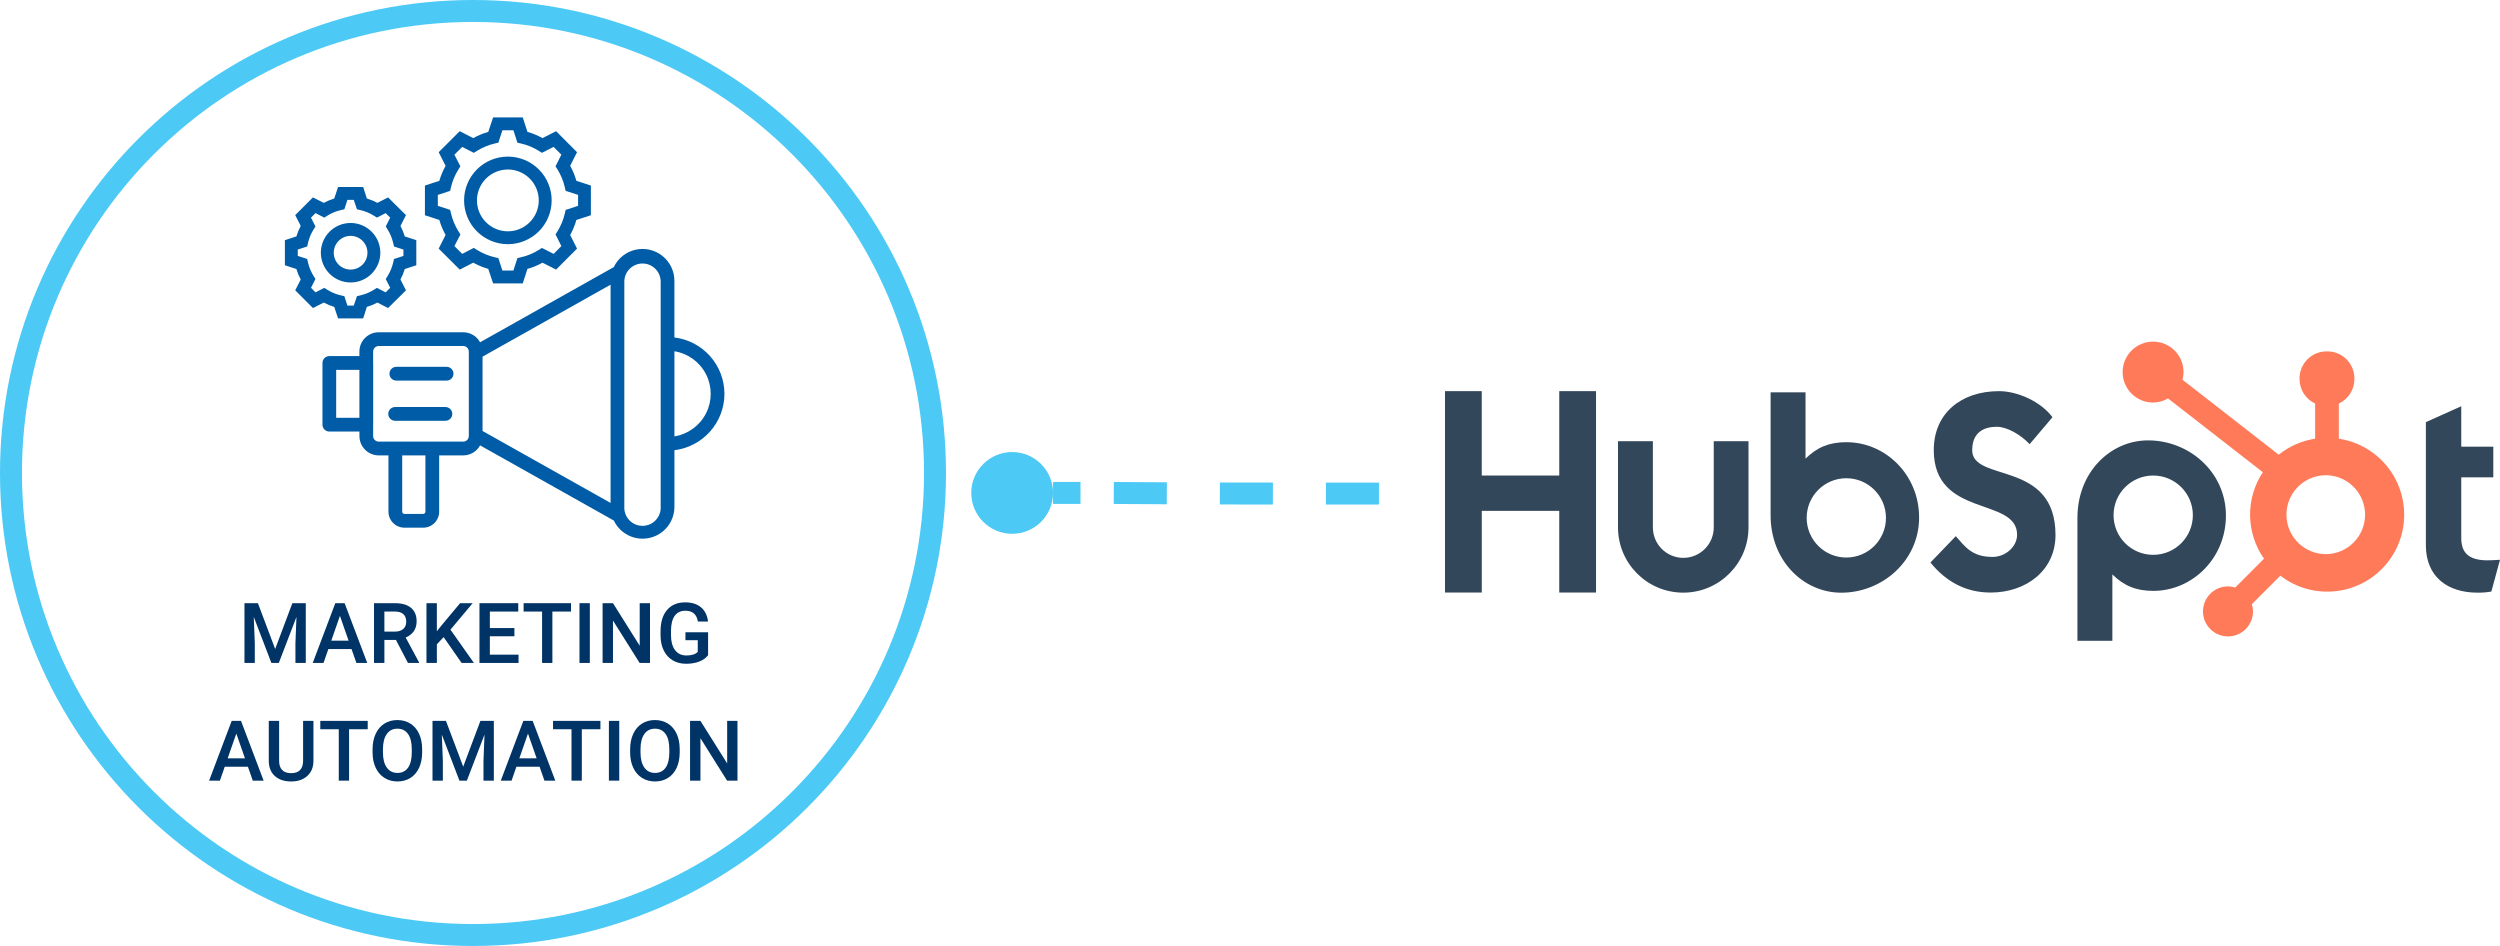 <svg xmlns="http://www.w3.org/2000/svg" id="uuid-f6731e03-c3e0-474d-8db2-62d237588c3b" data-name="Layer 2" viewBox="0 0 854.162 323.212"><g id="uuid-9eea75fc-b9b0-4955-8c53-b2f4d804854d" data-name="GUIDES"><g><g id="uuid-8656c5ba-42eb-4538-9475-b828f59bcccd" data-name="Hubspot"><path d="M532.742,133.642v28.82h-26.477v-28.82h-12.562v68.796h12.565v-27.884h26.47v27.884h12.568v-68.796h-12.565ZM585.526,180.202c0,5.742-4.655,10.397-10.397,10.397-5.742,0-10.397-4.655-10.397-10.397v-29.469h-11.919v29.469c.005,12.313,9.991,22.29,22.303,22.285,12.305-.005,22.28-9.979,22.285-22.285v-29.469h-11.875v29.469ZM673.841,153.77c0-6.043,3.996-7.957,8.372-7.957,3.53,0,8.189,2.686,11.239,5.944l7.804-9.202c-3.897-5.271-11.8-8.913-18.271-8.913-12.932,0-22.284,7.573-22.284,20.128,0,23.294,28.469,15.901,28.469,28.939,0,4.019-3.904,7.57-8.372,7.57-7.049,0-9.334-3.445-12.572-7.09l-8.665,9.008c5.543,6.801,12.378,10.256,20.563,10.256,12.286,0,22.168-7.665,22.168-19.648,0-25.858-28.473-17.822-28.473-29.034M849.969,191.448c-7.043,0-9.045-3.047-9.045-7.712v-20.658h10.95v-10.467h-10.95v-13.81l-12.086,5.424v42.078c0,10.763,7.427,16.187,17.608,16.187,1.598.027,3.197-.102,4.768-.381l2.948-10.855c-1.33.092-2.856.184-4.193.184M630.896,151.077c-5.903,0-10.025,1.714-14.01,5.621v-22.644h-11.936v41.973c0,15.711,11.358,26.477,24.123,26.477,14.16,0,26.616-10.957,26.616-25.708,0-14.568-11.463-25.708-24.793-25.708M630.821,190.489c-7.481,0-13.546-6.065-13.546-13.546,0-7.481,6.065-13.546,13.546-13.546,7.481,0,13.546,6.065,13.546,13.546,0,7.481-6.065,13.546-13.546,13.546h0M760.524,176.169c0-14.779-12.429-25.708-26.616-25.708-12.762,0-24.123,10.763-24.123,26.477v41.997h11.936v-22.675c3.979,3.9,8.107,5.621,14.003,5.621,13.33,0,24.797-11.14,24.797-25.712M749.221,176.02c0,7.481-6.065,13.546-13.546,13.546-7.481,0-13.546-6.065-13.546-13.546h0c0-7.481,6.065-13.546,13.546-13.546,7.481,0,13.546,6.065,13.546,13.546" style="fill: #33475b; stroke-width: 0px;"></path><path d="M799.093,149.883v-11.994c3.235-1.512,5.309-4.754,5.325-8.325v-.275c0-5.101-4.135-9.236-9.236-9.236h-.275c-5.101-0-9.236,4.135-9.236,9.236v.275c.016,3.571,2.09,6.813,5.325,8.325v11.994c-4.555.697-8.845,2.586-12.436,5.475l-32.893-25.62c.235-.847.357-1.717.371-2.591.011-5.747-4.638-10.415-10.385-10.426-5.747-.011-10.415,4.638-10.426,10.385-.011,5.747,4.638,10.415,10.385,10.426.002 0.0.005 0.0.007 0,1.801-.008,3.568-.489,5.125-1.394l32.39,25.205c-5.955,8.996-5.796,20.72.401,29.551l-9.851,9.855c-.796-.255-1.626-.39-2.462-.401-4.72.004-8.543,3.833-8.539,8.552.004,4.72,3.833,8.543,8.552,8.539,4.714-.004,8.535-3.824,8.539-8.539-.011-.836-.146-1.666-.401-2.462l9.746-9.749c11.5,8.854,28.001,6.708,36.854-4.792,8.854-11.5,6.708-28.001-4.792-36.854-3.527-2.716-7.687-4.491-12.088-5.159M795.054,189.329c-7.444.205-13.644-5.663-13.849-13.107-.205-7.444,5.664-13.644,13.107-13.849.247-.007.494-.007.742,0,7.442.261,13.264,6.505,13.003,13.947-.248,7.071-5.919,12.748-12.989,13.002" style="fill: #ff7a59; stroke-width: 0px;"></path></g><g><path d="M471.138,168.636c-30.694.021-61.694.021-92.922-.219" style="fill: none; stroke: #4cc9f5; stroke-dasharray: 0 0 18.119 18.119; stroke-miterlimit: 10; stroke-width: 7.503px;"></path><line x1="369.161" y1="168.417" x2="359.786" y2="168.417" style="fill: none; stroke: #4cc9f5; stroke-miterlimit: 10; stroke-width: 7.503px;"></line><path d="M331.85,168.417c0-7.715,6.25-13.966,13.966-13.966,7.715,0,13.971,6.25,13.971,13.966,0,7.715-6.256,13.966-13.971,13.966-7.715,0-13.966-6.25-13.966-13.966" style="fill: #4cc9f5; stroke-width: 0px;"></path></g><path d="M247.519,134.554c-.011-4.745-1.758-9.318-4.906-12.868-3.154-3.545-7.485-5.819-12.196-6.388v-19.337c.006-3.32-1.499-6.463-4.096-8.531-2.597-2.068-5.992-2.844-9.226-2.097-3.234.747-5.952,2.924-7.382,5.923l-45.688,25.691c-.563-1.034-1.39-1.896-2.401-2.499-1.011-.603-2.166-.919-3.343-.925h-28.902c-1.741,0-3.418.695-4.653,1.93-1.235,1.235-1.93,2.907-1.93,4.653v1.557h-10.283c-1.293.006-2.344,1.057-2.338,2.355v21.078c0,1.298,1.057,2.35,2.35,2.35h10.283v1.557c0,1.746.695,3.418,1.93,4.653,1.235,1.235,2.913,1.93,4.653,1.936h3.332v19.228c0,1.448.575,2.838,1.603,3.861,1.022,1.028,2.407,1.603,3.86,1.609h6.405c1.448-.006,2.832-.58,3.86-1.609,1.023-1.023,1.597-2.413,1.597-3.861v-19.228h8.238c1.178-.006,2.332-.327,3.343-.931,1.005-.597,1.838-1.459,2.401-2.493l45.694,25.685c1.425,2.999,4.148,5.176,7.376,5.923,3.234.741,6.635-.029,9.226-2.097,2.597-2.074,4.102-5.21,4.102-8.531v-19.331c4.705-.574,9.042-2.849,12.184-6.394,3.148-3.55,4.895-8.123,4.906-12.868ZM114.861,126.368h7.933v16.373h-7.933v-16.373ZM145.348,174.819c-.011.419-.345.758-.764.77h-6.405c-.207,0-.402-.086-.54-.23-.144-.144-.224-.339-.224-.54v-19.233h7.933v19.233ZM160.175,148.996c-.017,1.04-.856,1.879-1.896,1.89h-28.896c-1.04-.012-1.879-.85-1.896-1.89v-3.82c0-.029.017-.057.017-.086v-21.072c0-.035-.017-.058-.017-.086v-3.826c.017-1.04.856-1.873,1.896-1.89h28.896c1.04.017,1.879.85,1.896,1.89v28.89ZM164.869,121.858l43.746-24.593v74.573l-43.746-24.588v-25.392ZM225.729,173.159h0c.08,1.695-.54,3.349-1.712,4.579-1.172,1.229-2.798,1.924-4.498,1.924-1.7,0-3.326-.695-4.498-1.924-1.172-1.229-1.792-2.884-1.712-4.579v-77.198c.098-2.154,1.304-4.096,3.188-5.147,1.879-1.046,4.165-1.046,6.049,0,1.879,1.051,3.085,2.993,3.183,5.147v77.198ZM230.428,149.094v-29.074c4.647.741,8.657,3.659,10.794,7.859,2.137,4.194,2.137,9.157,0,13.351-2.137,4.194-6.147,7.112-10.794,7.859v.006ZM154.942,127.683c0,.626-.247,1.224-.689,1.666-.442.437-1.04.684-1.666.684h-17.108c-.638.017-1.252-.218-1.706-.661-.46-.442-.712-1.051-.712-1.689,0-.638.253-1.247.712-1.689.454-.442,1.069-.678,1.706-.661h17.108c.626,0,1.229.247,1.666.689.442.437.689,1.04.689,1.66M154.54,141.419h0c-.006,1.298-1.057,2.344-2.355,2.344h-17.119c-.638.023-1.252-.218-1.706-.661-.454-.442-.712-1.051-.712-1.689,0-.632.259-1.241.712-1.683.454-.442,1.068-.684,1.706-.661h17.119c.626,0,1.224.247,1.666.689.442.442.689,1.04.689,1.66ZM152.242,80.278l-2.361,4.665,7.198,7.175,4.613-2.373c1.631.902,3.349,1.62,5.136,2.131l1.649,4.952h10.128l1.603-4.952c1.792-.506,3.516-1.218,5.142-2.126l4.653,2.361,7.152-7.175-2.35-4.636c.902-1.626,1.614-3.349,2.12-5.142l4.958-1.614v-10.151l-4.958-1.614c-.506-1.792-1.218-3.516-2.12-5.142l2.35-4.636-7.158-7.175-4.647,2.361c-1.626-.908-3.355-1.62-5.142-2.126l-1.603-4.952h-10.128l-1.649,4.952c-1.787.517-3.51,1.229-5.136,2.131l-4.613-2.367-7.198,7.175,2.361,4.665c-.902,1.62-1.62,3.343-2.137,5.124l-4.923,1.609v10.151l4.923,1.603c.517,1.787,1.235,3.504,2.137,5.124M149.582,66.593l4.217-1.384.276-1.206c.506-2.166,1.367-4.228,2.551-6.112l.666-1.069-2.039-3.97,2.671-2.648,3.964,2.022,1.057-.661c1.884-1.178,3.952-2.034,6.112-2.539l1.218-.282,1.384-4.245h3.751l1.367,4.251,1.224.281c2.16.488,4.222,1.339,6.095,2.522l1.057.666,3.998-2.034,2.643,2.654-1.999,3.998.672,1.045c1.166,1.884,2.022,3.947,2.511,6.112l.287,1.212,4.245,1.379v3.751l-4.245,1.379-.287,1.212c-.488,2.16-1.344,4.222-2.511,6.107l-.666,1.045,1.994,3.998-2.637,2.666-3.998-2.034-1.063.666c-1.873,1.183-3.935,2.034-6.095,2.522l-1.224.281-1.367,4.245-3.763.006-1.379-4.245-1.224-.282c-2.16-.506-4.228-1.367-6.112-2.545l-1.057-.666-3.952,2.045-2.671-2.666,2.057-3.97-.672-1.074c-1.178-1.879-2.039-3.941-2.551-6.107l-.276-1.206-4.217-1.384-.012-3.74ZM173.509,83.431c3.97,0,7.778-1.574,10.588-4.378,2.803-2.803,4.383-6.612,4.383-10.582.006-3.97-1.568-7.773-4.378-10.582-2.803-2.809-6.612-4.383-10.582-4.383-3.97,0-7.778,1.574-10.582,4.383-2.803,2.803-4.383,6.612-4.377,10.582,0,3.964,1.574,7.767,4.383,10.57,2.803,2.803,6.606,4.383,10.57,4.389h-.006ZM173.509,57.913h0c2.803-.006,5.486,1.109,7.474,3.085,1.976,1.982,3.091,4.665,3.096,7.468,0,2.798-1.109,5.486-3.096,7.468-1.976,1.982-4.665,3.096-7.462,3.096-2.798,0-5.486-1.114-7.468-3.091-1.982-1.982-3.096-4.671-3.096-7.468.006-2.803,1.114-5.486,3.096-7.468,1.982-1.976,4.665-3.091,7.463-3.091h-.006ZM114.206,104.865l1.304,3.929h8.571l1.252-3.924c1.247-.373,2.453-.873,3.602-1.494l3.659,1.873,6.113-6.061-1.884-3.694c.609-1.143,1.103-2.344,1.482-3.585l3.935-1.27v-8.583l-3.935-1.275c-.379-1.235-.873-2.436-1.482-3.579l1.89-3.7-6.112-6.055-3.659,1.867c-1.143-.62-2.355-1.114-3.602-1.494l-1.252-3.918h-8.583l-1.304,3.929c-1.235.373-2.436.867-3.573,1.482l-3.711-1.867-6.049,6.055,1.879,3.682c-.609,1.143-1.109,2.35-1.476,3.59l-3.93,1.287v8.571l3.93,1.287c.368,1.241.867,2.442,1.482,3.585l-1.884,3.682,6.049,6.061,3.711-1.873c1.143.615,2.338,1.114,3.579,1.488M106.255,98.333l1.528-3.016-.661-1.057c-.885-1.407-1.522-2.953-1.89-4.573l-.281-1.212-3.217-1.034v-2.183l3.211-1.034.287-1.218c.368-1.62,1.005-3.16,1.884-4.567l.666-1.063-1.534-3.01,1.557-1.551,2.987,1.534,1.069-.666h-.006c1.413-.885,2.958-1.522,4.579-1.896l1.218-.281,1.04-3.211h2.171l1.092,3.217,1.189.276c1.62.373,3.16,1.011,4.573,1.896l1.063.666,2.982-1.534,1.557,1.551-1.522,2.999.638,1.051c.879,1.419,1.522,2.97,1.901,4.596l.282,1.206,3.217,1.051v2.177l-3.217,1.046-.282,1.206c-.379,1.62-1.023,3.171-1.901,4.596l-.638,1.046,1.522,2.999-1.557,1.551-2.982-1.54-1.063.666c-1.413.885-2.953,1.522-4.573,1.896l-1.183.27-1.097,3.223h-2.171l-1.04-3.211-1.218-.281c-1.62-.373-3.165-1.011-4.579-1.896l-1.063-.666-2.993,1.54-1.545-1.557ZM119.767,96.512h0c2.7.006,5.285-1.063,7.198-2.97,1.907-1.901,2.981-4.487,2.987-7.181,0-2.7-1.069-5.285-2.976-7.192-1.901-1.913-4.487-2.982-7.181-2.987-2.7,0-5.285,1.069-7.192,2.976-1.907,1.907-2.982,4.492-2.982,7.192.006,2.689,1.08,5.268,2.982,7.175,1.896,1.901,4.475,2.976,7.169,2.987h-.006ZM119.767,80.588h0c1.528-.006,2.999.597,4.079,1.678,1.086,1.08,1.695,2.545,1.7,4.073,0,1.528-.603,2.993-1.683,4.079-1.08,1.08-2.545,1.689-4.073,1.689-1.528.006-2.999-.603-4.079-1.683-1.08-1.08-1.683-2.545-1.683-4.073,0-1.528.603-2.987,1.683-4.067,1.074-1.08,2.533-1.689,4.056-1.695Z" style="fill: #005ca6; stroke-width: 0px;"></path><g><path d="M84.698,261.963h-7.91l-1.654,4.755h-3.689l7.715-20.421h3.184l7.727,20.421h-3.701l-1.67-4.755ZM77.784,259.102h5.918l-2.959-8.471-2.959,8.471Z" style="fill: #036; stroke-width: 0px;"></path><path d="M107.091,246.297v13.646c0,2.17-.693,3.888-2.082,5.154-1.389,1.268-3.238,1.9-5.547,1.9-2.338,0-4.193-.624-5.568-1.872s-2.062-2.98-2.062-5.196v-13.633h3.535v13.661c0,1.365.346,2.407,1.037,3.127.693.721,1.711,1.08,3.059,1.08,2.73,0,4.096-1.439,4.096-4.319v-13.549h3.533Z" style="fill: #036; stroke-width: 0px;"></path><path d="M125.632,249.159h-6.367v17.56h-3.52v-17.56h-6.312v-2.861h16.199v2.861Z" style="fill: #036; stroke-width: 0px;"></path><path d="M144.235,257.04c0,2.001-.346,3.757-1.037,5.267-.691,1.511-1.682,2.67-2.967,3.479-1.285.809-2.766,1.213-4.439,1.213-1.654,0-3.129-.404-4.424-1.213s-2.297-1.961-3.002-3.457-1.064-3.222-1.072-5.176v-1.15c0-1.991.352-3.749,1.059-5.273.705-1.523,1.701-2.69,2.986-3.499,1.287-.809,2.762-1.213,4.426-1.213s3.139.399,4.426,1.199c1.285.799,2.279,1.949,2.98,3.45s1.055,3.247,1.064,5.238v1.136ZM140.688,255.975c0-2.263-.428-3.997-1.285-5.204-.855-1.206-2.068-1.809-3.639-1.809-1.533,0-2.732.601-3.598,1.802-.865,1.202-1.307,2.901-1.326,5.099v1.178c0,2.244.438,3.979,1.312,5.204.873,1.225,2.088,1.837,3.639,1.837,1.572,0,2.779-.599,3.627-1.795.846-1.197,1.27-2.945,1.27-5.246v-1.065Z" style="fill: #036; stroke-width: 0px;"></path><path d="M152.37,246.297l5.891,15.652,5.877-15.652h4.586v20.421h-3.535v-6.732l.352-9.004-6.031,15.736h-2.539l-6.016-15.723.35,8.99v6.732h-3.533v-20.421h4.6Z" style="fill: #036; stroke-width: 0px;"></path><path d="M184.349,261.963h-7.912l-1.654,4.755h-3.688l7.713-20.421h3.184l7.729,20.421h-3.703l-1.668-4.755ZM177.433,259.102h5.92l-2.961-8.471-2.959,8.471Z" style="fill: #036; stroke-width: 0px;"></path><path d="M205.151,249.159h-6.367v17.56h-3.521v-17.56h-6.311v-2.861h16.199v2.861Z" style="fill: #036; stroke-width: 0px;"></path><path d="M211.575,266.718h-3.535v-20.421h3.535v20.421Z" style="fill: #036; stroke-width: 0px;"></path><path d="M232.233,257.04c0,2.001-.346,3.757-1.037,5.267-.691,1.511-1.682,2.67-2.967,3.479s-2.766,1.213-4.439,1.213c-1.654,0-3.129-.404-4.424-1.213s-2.297-1.961-3.002-3.457-1.064-3.222-1.072-5.176v-1.15c0-1.991.352-3.749,1.059-5.273.705-1.523,1.701-2.69,2.986-3.499,1.287-.809,2.762-1.213,4.426-1.213s3.139.399,4.426,1.199c1.285.799,2.279,1.949,2.98,3.45s1.055,3.247,1.064,5.238v1.136ZM228.686,255.975c0-2.263-.428-3.997-1.285-5.204-.855-1.206-2.068-1.809-3.639-1.809-1.533,0-2.732.601-3.598,1.802-.865,1.202-1.307,2.901-1.326,5.099v1.178c0,2.244.438,3.979,1.312,5.204.873,1.225,2.088,1.837,3.639,1.837,1.572,0,2.779-.599,3.627-1.795.846-1.197,1.27-2.945,1.27-5.246v-1.065Z" style="fill: #036; stroke-width: 0px;"></path><path d="M251.968,266.718h-3.549l-9.102-14.488v14.488h-3.549v-20.421h3.549l9.131,14.544v-14.544h3.52v20.421Z" style="fill: #036; stroke-width: 0px;"></path></g><g><path d="M88.122,206.086l5.891,15.652,5.877-15.652h4.586v20.421h-3.535v-6.732l.352-9.004-6.031,15.736h-2.539l-6.016-15.723.35,8.99v6.732h-3.533v-20.421h4.6Z" style="fill: #036; stroke-width: 0px;"></path><path d="M120.1,221.752h-7.912l-1.654,4.755h-3.688l7.713-20.421h3.184l7.729,20.421h-3.703l-1.668-4.755ZM113.184,218.891h5.92l-2.961-8.471-2.959,8.471Z" style="fill: #036; stroke-width: 0px;"></path><path d="M135.288,218.653h-3.955v7.854h-3.547v-20.421h7.18c2.357,0,4.176.529,5.457,1.586,1.279,1.058,1.92,2.588,1.92,4.591,0,1.366-.328,2.51-.988,3.432-.658.922-1.578,1.631-2.756,2.127l4.586,8.504v.182h-3.801l-4.096-7.854ZM131.333,215.791h3.646c1.197,0,2.133-.301,2.807-.904.672-.603,1.01-1.428,1.01-2.476,0-1.094-.312-1.939-.934-2.538s-1.549-.907-2.783-.926h-3.746v6.844Z" style="fill: #036; stroke-width: 0px;"></path><path d="M151.573,217.685l-2.314,2.455v6.367h-3.549v-20.421h3.549v9.579l1.963-2.426,5.975-7.153h4.293l-7.588,9.046,8.021,11.375h-4.207l-6.143-8.822Z" style="fill: #036; stroke-width: 0px;"></path><path d="M175.753,217.391h-8.389v6.283h9.805v2.833h-13.352v-20.421h13.254v2.861h-9.707v5.638h8.389v2.806Z" style="fill: #036; stroke-width: 0px;"></path><path d="M195.099,208.948h-6.367v17.56h-3.52v-17.56h-6.312v-2.861h16.199v2.861Z" style="fill: #036; stroke-width: 0px;"></path><path d="M201.522,226.507h-3.533v-20.421h3.533v20.421Z" style="fill: #036; stroke-width: 0px;"></path><path d="M222.085,226.507h-3.549l-9.104-14.488v14.488h-3.547v-20.421h3.547l9.131,14.544v-14.544h3.521v20.421Z" style="fill: #036; stroke-width: 0px;"></path><path d="M241.929,223.857c-.738.963-1.762,1.692-3.07,2.188s-2.797.743-4.461.743c-1.711,0-3.225-.388-4.543-1.164-1.318-.775-2.336-1.886-3.051-3.331-.715-1.444-1.088-3.13-1.115-5.056v-1.599c0-3.086.738-5.496,2.217-7.23,1.477-1.734,3.537-2.602,6.184-2.602,2.273,0,4.078.563,5.414,1.689,1.338,1.127,2.141,2.747,2.412,4.86h-3.479c-.393-2.459-1.818-3.688-4.277-3.688-1.59,0-2.797.572-3.625,1.716-.828,1.145-1.256,2.824-1.283,5.038v1.569c0,2.204.465,3.916,1.395,5.136.932,1.219,2.225,1.828,3.879,1.828,1.814,0,3.104-.411,3.871-1.234v-3.997h-4.207v-2.692h7.74v7.826Z" style="fill: #036; stroke-width: 0px;"></path></g><path d="M319.461,161.606c0,87.183-70.678,157.855-157.855,157.855C74.424,319.461,3.751,248.789,3.751,161.606,3.751,74.424,74.424,3.751,161.606,3.751c87.177,0,157.855,70.672,157.855,157.855Z" style="fill: none; stroke: #4cc9f5; stroke-linecap: round; stroke-miterlimit: 10; stroke-width: 7.503px;"></path></g></g></svg>